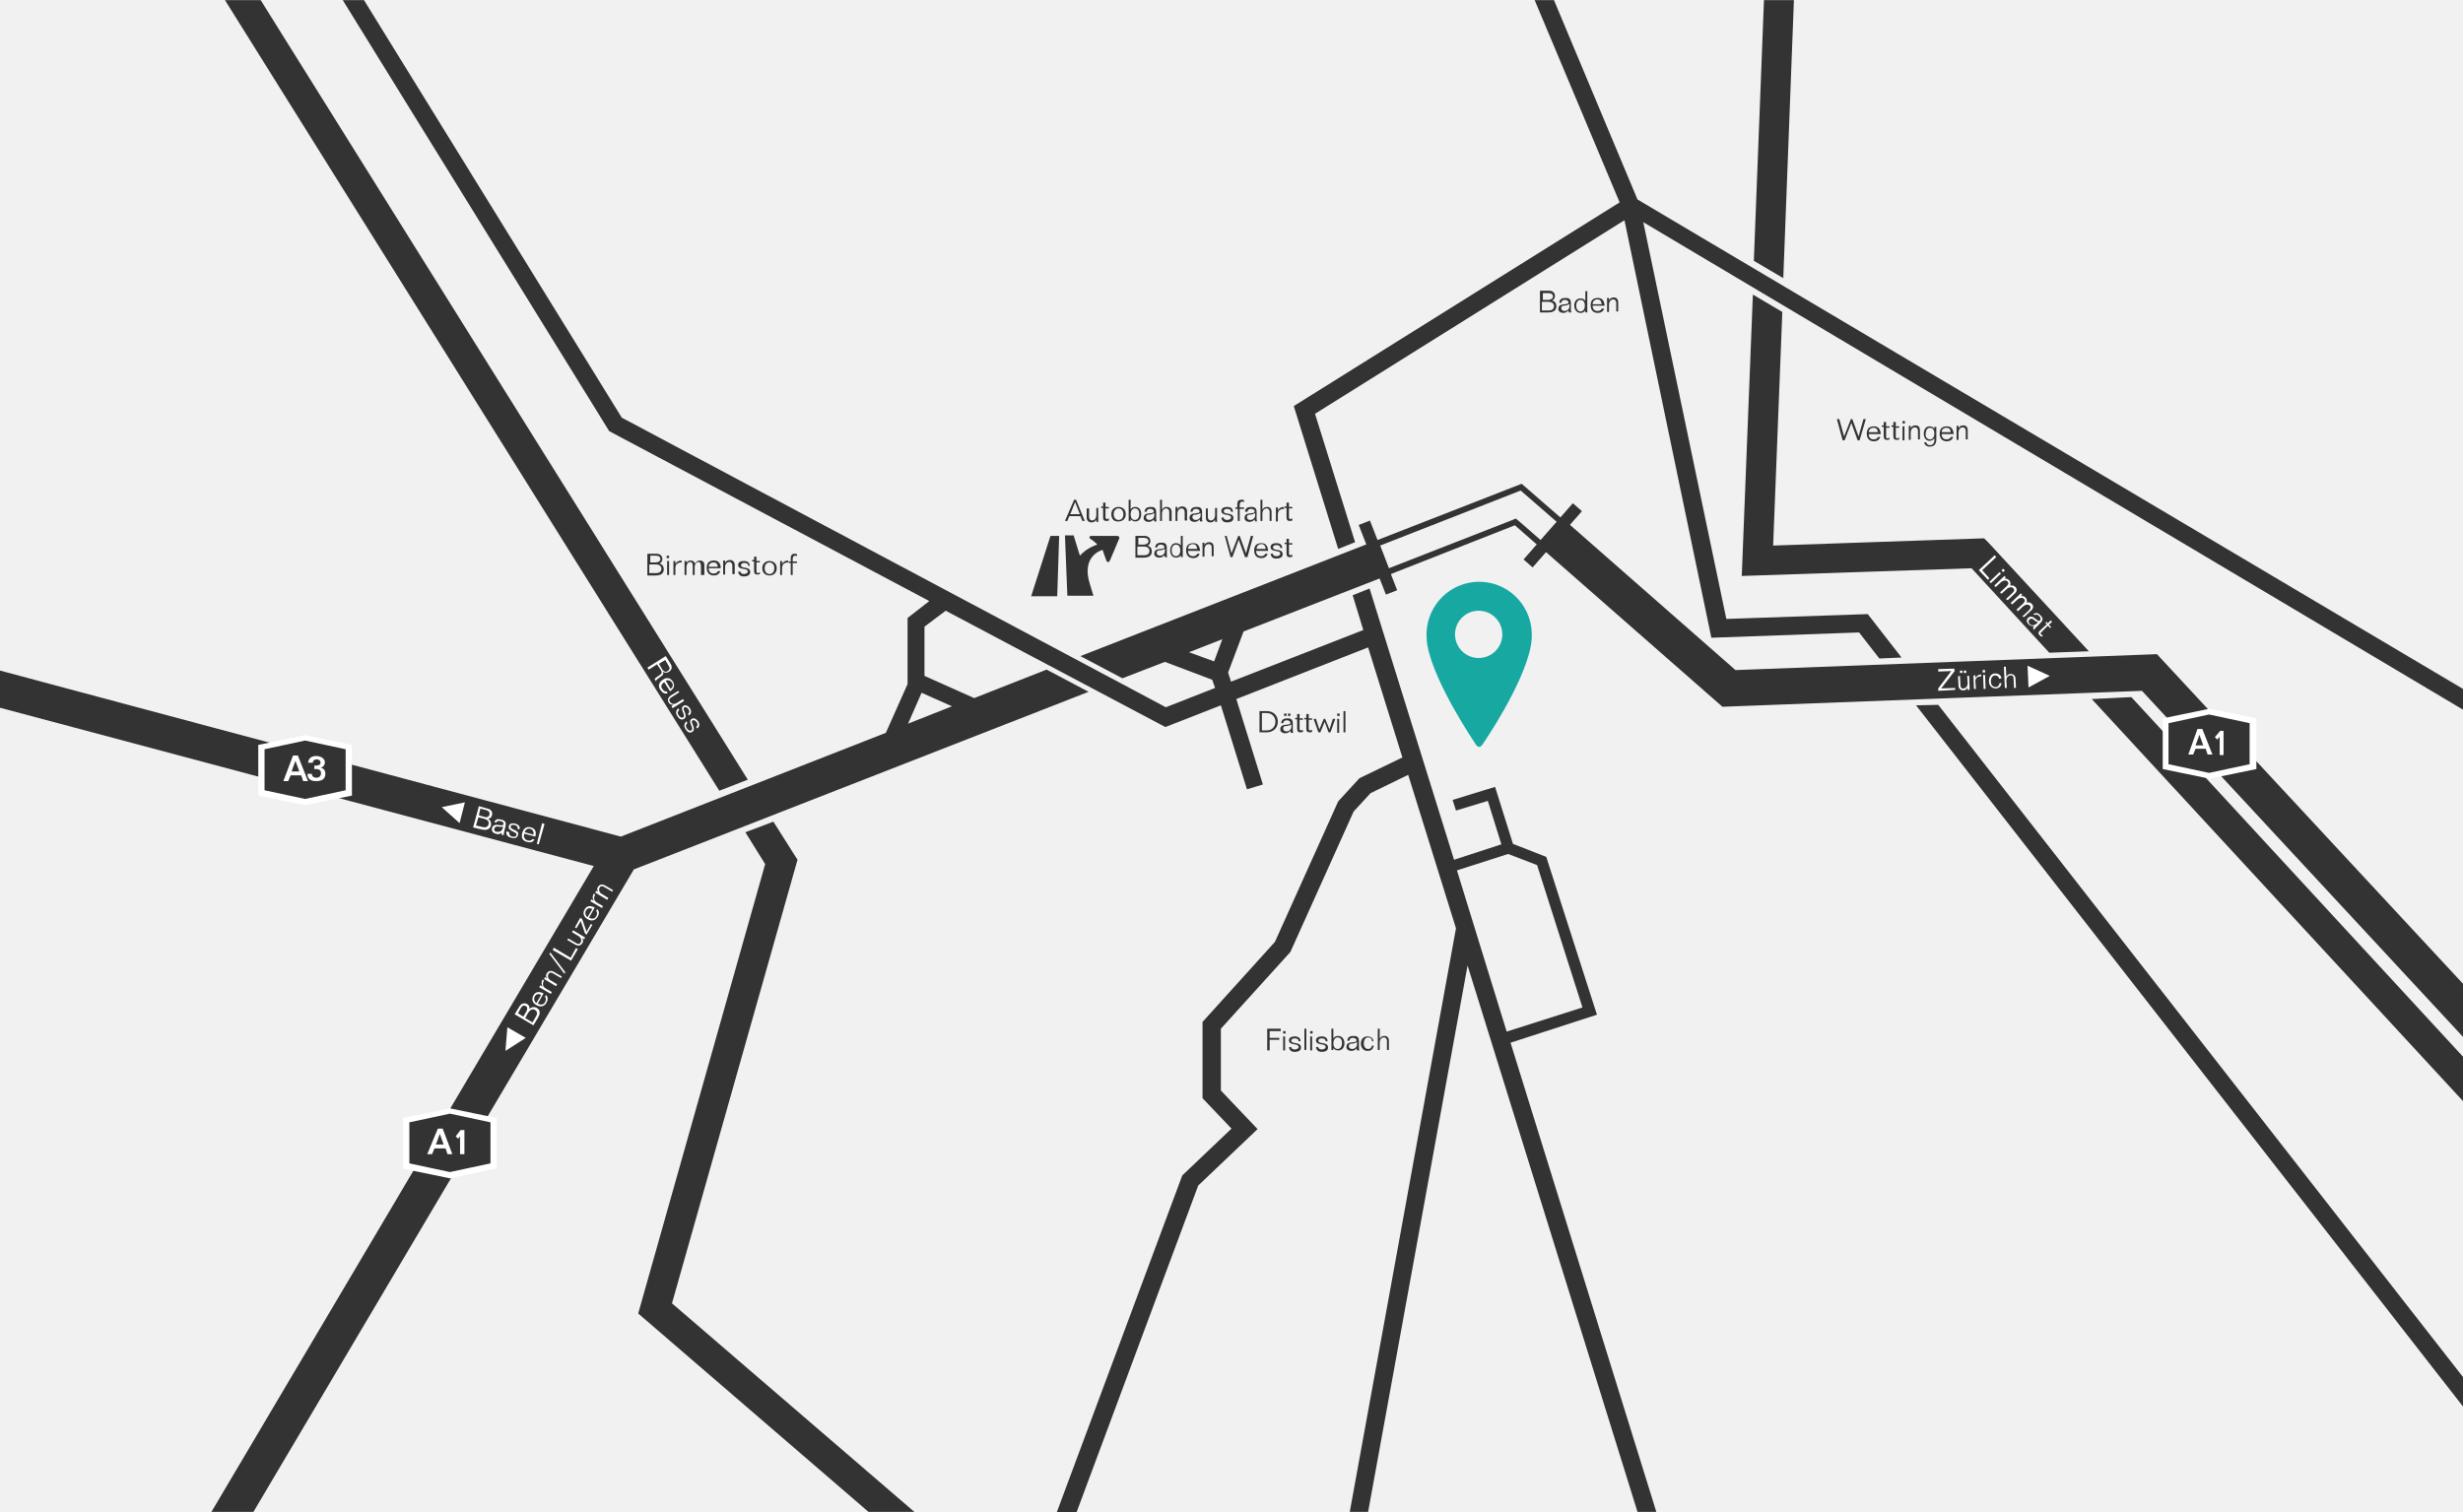 <?xml version="1.0" encoding="utf-8"?>
<svg xmlns="http://www.w3.org/2000/svg" xmlns:xlink="http://www.w3.org/1999/xlink" version="1.1" id="Ebene_1" x="0px" y="0px" viewBox="0 0 510.2 313.2" style="enable-background:new 0 0 510.2 313.2;" xml:space="preserve" width="500" height="307">
<style type="text/css">
	.st0{fill:#F1F1F1;}
	.st1{fill:#333333;}
	.st2{fill:#FFFFFF;}
	.st3{fill:#17A8A2;}
</style>
<rect y="0" class="st0" width="510.2" height="313.2"/>
<path class="st1" d="M154.4,172.4l4.1,6.6l-26.3,93.1l47.7,41.1h9.5L139.2,270l26-91.9l-5-7.9L154.4,172.4z M396.9,146.1  l113.4,145.4v-6.1L401.5,146L396.9,146.1z M433.3,144.8l76.9,83.3v-9.2l-68.7-74.5L433.3,144.8z M319.5,113.7l37.3,32.7l86.9-3.3  l66.6,71.8v-11l-63.5-68.4l-87.3,3.3l-35.1-30.8L319.5,113.7z M360.8,119.3l47.6-1.6l16.1,17.5l8.2-0.3l-20.7-22.4l-1-1l-43.7,1.5  l1.9-48.4l-6.1-3.6L360.8,119.3z M46.6,0L149,163.8l5.9-2.3L54,0H46.6z M301.8,180.3l10.6-3.4l6,2.3l9.4,29.5l-15.7,5L301.8,180.3z   M190.9,143.5l6.3,2.8l-9.1,3.6L190.9,143.5z M246.3,135.1l6.9-2.7l-1.7,4.6L246.3,135.1z M285.9,113l29.1-11.4l7.6,6.6l-3.3,3.8  l-4.7-4.1l-0.6-0.5l-0.7,0.3l-25.6,10L285.9,113z M71,0l55.2,89.3l66.3,35.2L188,128v13.7l-4.5,10.1l-54.9,21.5L0,138.9v7.7  l123,32.8L43.8,313.2h8.7l78.8-133.1l94.2-36.8l-8.7-4.6l-15,5.9l-10.3-4.6v-10.2l4.4-3.3l45.5,24.1l11.5-4.5l5.4,17.4l3.3-1  l-5.5-17.7l27.3-10.7l7.1,22.8l-8.9,4.3l-4.4,4.8l-13.1,29.1l-15,16.6v15.8l6,6.3l-10.2,9.7l-26,69.8h4.1l25.2-67.7l12.3-11.7  l-7.6-8v-12.8l14.4-15.9l13.1-29.1l3.5-3.8l7.8-3.8l9.9,31.8l-22,120.9h3.8L304,200l35.2,113.2h3.9L312.9,216l17.9-5.8l0,0  l-10.5-32.7l-6.9-2.7l-3.7-11.8l-8.8,2.7l0.7,2.2l6.6-2l2.8,9l-9.8,3.2l-17.5-56.2l-3.5,1.4l2.2,7.2L255,141.2l-0.6-1.9l3.2-8.5  l29.5-11.5l26.7-10.5l5.6,4.9l4.9-5.6l-9.1-7.9l-31,12.1l-60.4,23.6l8.7,4.6l8.8-3.4l9.8,3.7l0.6,1.7l-10.2,4L128.8,86.5L75.4,0H71z   M317.9,0l17.6,41.9L268,84.1l9.2,29.6l3.5-1.4l-8.3-26.6l64.1-40.1l18,86.5l30.6-1.1l4.2,5.4l4.6-0.2l-7-9l-29.3,1L340.4,46  l169.8,101v-4.3l-171-101.4L321.9,0H317.9z M365.4,0l-2.1,54l6.1,3.6L371.6,0H365.4z"/>
<polygon class="st1" points="72.3,164.2 63.2,166.1 54.2,164.2 54.2,154.7 63.2,152.8 72.3,154.7 "/>
<path class="st2" d="M63.2,166.8l-9.7-2v-10.5l9.7-2l9.7,2v10.5L63.2,166.8z M54.8,163.7l8.4,1.8l8.4-1.8v-8.5l-8.4-1.8l-8.4,1.8  V163.7z"/>
<path class="st2" d="M60.7,156.5h1l2.1,5.3h-1l-0.4-1.2h-2.2l-0.5,1.2h-1L60.7,156.5z M60.4,159.8h1.6l-0.8-2.2h0L60.4,159.8z"/>
<g>
	<path class="st2" d="M63.8,158.1c0.1-1.2,0.9-1.5,1.7-1.5c0.9,0,1.8,0.5,1.8,1.3c0,0.5-0.3,1-0.9,1.1v0c0.7,0.2,1,0.6,1,1.3   c0,1.1-0.8,1.5-1.9,1.5c-1.1,0-1.8-0.4-1.8-1.5h0.9c0,0.5,0.4,0.8,0.9,0.8c0.6,0,1-0.3,1-1c0-0.4-0.3-0.8-1-0.8c-0.1,0-0.3,0-0.4,0   v-0.7c0.5,0,1.3,0,1.3-0.6c0-0.5-0.4-0.7-0.8-0.7c-0.4,0-0.8,0.2-0.8,0.7H63.8z"/>
</g>
<polygon class="st1" points="102.2,241.5 93.2,243.4 84.1,241.5 84.1,232 93.2,230.1 102.2,232 "/>
<path class="st2" d="M93.2,244.1l-9.7-2v-10.5l9.7-2l9.7,2V242L93.2,244.1z M84.8,241l8.4,1.8l8.4-1.8v-8.5l-8.4-1.8l-8.4,1.8V241z"/>
<path class="st2" d="M90.7,233.8h1l2,5.3h-1l-0.4-1.2H90l-0.5,1.2h-1L90.7,233.8z M90.3,237.1h1.6l-0.8-2.2h0L90.3,237.1z"/>
<polygon class="st2" points="94.4,235.4 95.4,234.1 96.2,234.1 96.2,239.1 95.3,239.1 95.3,235.4 95.3,235.4 94.9,235.9 "/>
<polygon class="st1" points="466.7,158.8 457.7,160.7 448.6,158.8 448.6,149.3 457.7,147.4 466.7,149.3 "/>
<path class="st2" d="M457.7,161.3l-9.7-2v-10.5l9.7-2l9.7,2v10.5L457.7,161.3z M449.2,158.3l8.4,1.8l8.4-1.8v-8.5l-8.4-1.8l-8.4,1.8  V158.3z"/>
<path class="st2" d="M455.2,151h1l2.1,5.3h-1l-0.4-1.2h-2.1l-0.5,1.2h-1L455.2,151z M454.8,154.4h1.6l-0.8-2.2h0L454.8,154.4z"/>
<polygon class="st2" points="458.8,152.7 459.9,151.4 460.6,151.4 460.6,156.4 459.8,156.4 459.8,152.7 459.7,152.7 459.3,153.2 "/>
<polygon class="st1" points="213.6,123.5 219,123.5 219.4,111 217.6,111 "/>
<g>
	<path class="st1" d="M231.3,111h-5.2c-0.6,0-0.5,0.5-0.1,0.7c0.9,0.6,1.3,1.1,1.3,1.1c-1.6,0.5-2.9,1.5-3.6,2.3l-1.3-4.2h-1.8   l0.5,12.5h5.4l-0.7-2.3c-2-6.1,2.6-7.2,2.6-7.2c0.1,0.4,0.4,1.1,0.7,2c0.3,0.9,0.7,0.5,0.9,0c0.2-0.5,1.8-4.2,1.9-4.5   C231.8,111.1,231.7,111,231.3,111"/>
	<path class="st1" d="M260.9,147.3h1.5c1.4,0,2.3,0.9,2.3,2.2c0,1.3-1,2.2-2.3,2.2h-1.5V147.3z M261.4,151.3h1   c1.1,0,1.8-0.8,1.8-1.8c0-1-0.7-1.8-1.8-1.8h-1V151.3z"/>
	<path class="st1" d="M265.4,149.7c0.1-0.7,0.6-0.9,1.3-0.9c0.8,0,1.1,0.3,1.1,1.1v1.3c0,0.2,0,0.4,0.1,0.6h-0.5   c0-0.1-0.1-0.3-0.1-0.4c-0.3,0.3-0.6,0.5-1.1,0.5c-0.5,0-1-0.3-1-0.8c0-1.5,2.1-0.6,2.1-1.4c0-0.3-0.4-0.5-0.7-0.5   c-0.4,0-0.7,0.1-0.8,0.6H265.4z M267.4,150.1c-0.3,0.2-0.7,0.3-1.1,0.3c-0.3,0-0.5,0.2-0.5,0.5c0,0.4,0.3,0.6,0.7,0.6   c0.5,0,1-0.4,1-0.9V150.1z M266,147.8h0.5v0.5H266V147.8z M266.8,147.8h0.5v0.5h-0.5V147.8z"/>
	<path class="st1" d="M268.8,147.9h0.4v0.9h0.7v0.3h-0.7v1.8c0,0.3,0.1,0.4,0.3,0.4c0.1,0,0.3-0.1,0.4-0.1v0.4   c-0.2,0.1-0.3,0.1-0.5,0.1c-0.5,0-0.7-0.2-0.7-0.8v-1.9h-0.4v-0.3h0.4V147.9z"/>
	<path class="st1" d="M270.7,147.9h0.4v0.9h0.7v0.3h-0.7v1.8c0,0.3,0.1,0.4,0.3,0.4c0.1,0,0.3-0.1,0.4-0.1v0.4   c-0.2,0.1-0.3,0.1-0.5,0.1c-0.5,0-0.7-0.2-0.7-0.8v-1.9h-0.4v-0.3h0.4V147.9z"/>
</g>
<polygon class="st1" points="272.1,148.9 272.6,148.9 273.3,151.1 274.2,148.9 274.5,148.9 275.4,151.1 275.4,151.1 276.1,148.9   276.6,148.9 275.6,151.7 275.2,151.7 274.4,149.5 273.5,151.7 273.1,151.7 "/>
<path class="st1" d="M277,151.8h0.4v-2.9H277V151.8z M277,148.3h0.5v-0.5H277V148.3z"/>
<rect x="278.3" y="147.3" class="st1" width="0.4" height="4.4"/>
<path class="st1" d="M222.5,103.5h0.4l1.8,4.4h-0.5l-0.4-1h-2.3l-0.4,1h-0.5L222.5,103.5z M221.7,106.5h2l-1-2.5L221.7,106.5z"/>
<g>
	<path class="st1" d="M225.6,105.1v2c0,0.3,0.2,0.7,0.6,0.7c0.5,0,0.9-0.4,0.9-1.1v-1.5h0.4v2.9h-0.4v-0.5h0c-0.2,0.4-0.5,0.6-1,0.6   c-0.6,0-1-0.4-1-1v-1.9H225.6z"/>
	<path class="st1" d="M228.6,104.1h0.4v0.9h0.7v0.3H229v1.8c0,0.3,0.1,0.4,0.3,0.4c0.1,0,0.3-0.1,0.4-0.1v0.4   c-0.2,0.1-0.3,0.1-0.5,0.1c-0.5,0-0.7-0.2-0.7-0.8v-1.9h-0.4v-0.3h0.4V104.1z"/>
	<path class="st1" d="M230.2,106.5c0-1,0.7-1.5,1.5-1.5c0.8,0,1.5,0.5,1.5,1.5c0,1-0.7,1.5-1.5,1.5   C230.8,108.1,230.2,107.5,230.2,106.5 M232.7,106.5c0-0.7-0.4-1.2-1-1.2c-0.6,0-1,0.5-1,1.2c0,0.7,0.4,1.2,1,1.2   C232.3,107.7,232.7,107.3,232.7,106.5"/>
	<path class="st1" d="M233.8,103.5h0.4v2h0c0.2-0.3,0.5-0.5,1-0.5c0.8,0,1.2,0.7,1.2,1.5s-0.4,1.5-1.2,1.5c-0.4,0-0.8-0.2-1-0.5h0   v0.4h-0.4V103.5z M235.1,107.7c0.6,0,0.9-0.6,0.9-1.2c0-0.7-0.3-1.2-0.9-1.2c-0.6,0-0.9,0.6-0.9,1.2   C234.2,107.2,234.5,107.7,235.1,107.7"/>
	<path class="st1" d="M237.1,105.9c0.1-0.7,0.6-0.9,1.3-0.9c0.8,0,1.1,0.3,1.1,1.1v1.3c0,0.2,0,0.4,0.1,0.6h-0.5   c0-0.1-0.1-0.3-0.1-0.4c-0.3,0.3-0.6,0.5-1.1,0.5c-0.5,0-1-0.3-1-0.8c0-1.5,2.1-0.6,2.1-1.4c0-0.3-0.4-0.5-0.7-0.5   c-0.4,0-0.7,0.1-0.8,0.6H237.1z M239,106.3c-0.3,0.2-0.7,0.3-1.1,0.3c-0.3,0-0.5,0.2-0.5,0.5c0,0.4,0.3,0.6,0.7,0.6   c0.5,0,1-0.4,1-0.9V106.3z"/>
	<path class="st1" d="M242.2,108v-2c0-0.3-0.2-0.7-0.6-0.7c-0.5,0-0.9,0.4-0.9,1.1v1.5h-0.4v-4.4h0.4v2.1h0c0.2-0.4,0.5-0.6,1-0.6   c0.6,0,1,0.4,1,1v1.9H242.2z"/>
	<path class="st1" d="M245.4,108v-2c0-0.3-0.2-0.7-0.6-0.7c-0.5,0-0.9,0.4-0.9,1.1v1.5h-0.4v-2.9h0.4v0.5h0c0.2-0.4,0.5-0.6,1-0.6   c0.6,0,1,0.4,1,1v1.9H245.4z"/>
	<path class="st1" d="M246.6,105.9c0.1-0.7,0.6-0.9,1.3-0.9c0.8,0,1.1,0.3,1.1,1.1v1.3c0,0.2,0,0.4,0.1,0.6h-0.5   c0-0.1-0.1-0.3-0.1-0.4c-0.3,0.3-0.6,0.5-1.1,0.5c-0.5,0-1-0.3-1-0.8c0-1.5,2.1-0.6,2.1-1.4c0-0.3-0.4-0.5-0.7-0.5   c-0.4,0-0.7,0.1-0.8,0.6H246.6z M248.6,106.3c-0.3,0.2-0.7,0.3-1.1,0.3c-0.3,0-0.5,0.2-0.5,0.5c0,0.4,0.3,0.6,0.7,0.6   c0.5,0,1-0.4,1-0.9V106.3z"/>
	<path class="st1" d="M250.2,105.1v2c0,0.3,0.2,0.7,0.6,0.7c0.5,0,0.9-0.4,0.9-1.1v-1.5h0.4v2.9h-0.4v-0.5h0c-0.2,0.4-0.5,0.6-1,0.6   c-0.6,0-0.9-0.4-0.9-1v-1.9H250.2z"/>
	<path class="st1" d="M253.4,107c0.1,0.5,0.3,0.7,0.8,0.7c0.4,0,0.8-0.2,0.8-0.5c0-0.9-2-0.2-2-1.4c0-0.6,0.6-0.8,1.2-0.8   c0.7,0,1.2,0.3,1.2,1H255c0-0.4-0.3-0.6-0.8-0.6c-0.5,0-0.7,0.2-0.7,0.5c0,0.8,2,0.1,2,1.4c0,0.7-0.7,0.9-1.3,0.9   c-0.7,0-1.1-0.3-1.2-1H253.4z"/>
	<path class="st1" d="M256.3,105.4h-0.4v-0.3h0.4v-0.6c0-0.8,0.3-1,0.9-1c0.1,0,0.3,0,0.5,0.1v0.4c-0.1-0.1-0.3-0.1-0.4-0.1   c-0.3,0-0.5,0.2-0.5,0.7v0.5h0.9v0.3h-0.9v2.5h-0.4V105.4z"/>
	<path class="st1" d="M257.9,105.9c0.1-0.7,0.6-0.9,1.3-0.9c0.8,0,1.1,0.3,1.1,1.1v1.3c0,0.2,0,0.4,0.1,0.6H260   c0-0.1-0.1-0.3-0.1-0.4c-0.3,0.3-0.6,0.5-1.1,0.5c-0.5,0-1-0.3-1-0.8c0-1.5,2.1-0.6,2.1-1.4c0-0.3-0.4-0.5-0.7-0.5   c-0.4,0-0.7,0.1-0.8,0.6H257.9z M259.9,106.3c-0.3,0.2-0.7,0.3-1.1,0.3c-0.3,0-0.5,0.2-0.5,0.5c0,0.4,0.3,0.6,0.7,0.6   c0.5,0,1-0.4,1-0.9V106.3z"/>
	<path class="st1" d="M263,108v-2c0-0.3-0.2-0.7-0.6-0.7c-0.5,0-0.9,0.4-0.9,1.1v1.5h-0.4v-4.4h0.4v2.1h0c0.2-0.4,0.5-0.6,1-0.6   c0.6,0,0.9,0.4,0.9,1v1.9H263z"/>
	<path class="st1" d="M264.3,105.1h0.4v0.6h0c0.3-0.5,0.7-0.7,1.3-0.7v0.4c-0.9,0-1.3,0.4-1.3,1.2v1.4h-0.4V105.1z"/>
	<path class="st1" d="M266.6,104.1h0.4v0.9h0.7v0.3H267v1.8c0,0.3,0.1,0.4,0.3,0.4c0.1,0,0.3-0.1,0.4-0.1v0.4   c-0.2,0.1-0.3,0.1-0.5,0.1c-0.5,0-0.7-0.2-0.7-0.8v-1.9h-0.4v-0.3h0.4V104.1z"/>
	<path class="st1" d="M235.2,111h1.9c0.8,0,1.2,0.5,1.2,1.1c0,0.4-0.2,0.8-0.6,0.9v0c0.6,0.2,0.9,0.6,0.9,1.2c0,0.8-0.5,1.3-1.7,1.3   h-1.7V111z M235.7,112.8h1.2c0.6,0,1-0.3,1-0.7c0-0.4-0.3-0.7-0.9-0.7h-1.2V112.8z M235.7,115h1.3c0.7,0,1.1-0.3,1.1-0.9   c0-0.6-0.5-0.9-1.2-0.9h-1.3V115z"/>
	<path class="st1" d="M239.3,113.3c0.1-0.7,0.6-0.9,1.3-0.9c0.8,0,1.1,0.3,1.1,1.1v1.3c0,0.2,0,0.4,0.1,0.6h-0.5   c0-0.1-0.1-0.3-0.1-0.4c-0.3,0.3-0.6,0.5-1.1,0.5c-0.5,0-1-0.3-1-0.8c0-1.5,2.1-0.6,2.1-1.4c0-0.3-0.4-0.5-0.7-0.5   c-0.4,0-0.7,0.1-0.8,0.6H239.3z M241.2,113.7c-0.3,0.2-0.7,0.3-1.1,0.3c-0.3,0-0.5,0.2-0.5,0.5c0,0.4,0.3,0.6,0.7,0.6   c0.5,0,1-0.4,1-0.9V113.7z"/>
	<path class="st1" d="M245,115.4h-0.4V115h0c-0.3,0.4-0.6,0.5-1,0.5c-0.8,0-1.2-0.7-1.2-1.5c0-0.8,0.4-1.5,1.2-1.5   c0.5,0,0.8,0.2,1,0.5h0v-2h0.4V115.4z M243.6,115.2c0.6,0,0.9-0.6,0.9-1.2c0-0.7-0.3-1.2-0.9-1.2c-0.6,0-0.9,0.6-0.9,1.2   C242.7,114.6,243,115.2,243.6,115.2"/>
	<path class="st1" d="M246.1,114.1c0,0.7,0.4,1.1,1,1.1c0.5,0,0.8-0.2,0.9-0.5h0.5c-0.2,0.6-0.7,0.9-1.3,0.9c-0.9,0-1.5-0.5-1.5-1.6   c0-0.9,0.4-1.5,1.5-1.5c1,0,1.3,0.7,1.4,1.6H246.1z M248,113.7c-0.1-0.6-0.3-1-0.9-1c-0.6,0-1,0.4-1,1H248z"/>
	<path class="st1" d="M251,115.4v-2c0-0.4-0.2-0.7-0.6-0.7c-0.5,0-0.9,0.4-0.9,1.1v1.5h-0.4v-2.9h0.4v0.5h0c0.2-0.4,0.5-0.6,1-0.6   c0.6,0,0.9,0.4,0.9,1v1.9H251z"/>
</g>
<polygon class="st1" points="256.5,111 256.8,111 258.1,114.6 258.1,114.6 259.1,111 259.6,111 258.4,115.4 257.9,115.4   256.6,111.8 255.3,115.4 254.9,115.4 253.7,111 254.1,111 255.1,114.6 255.1,114.6 "/>
<g>
	<path class="st1" d="M260.2,114.1c0,0.7,0.4,1.1,1,1.1c0.5,0,0.8-0.2,0.9-0.5h0.5c-0.2,0.6-0.7,0.9-1.3,0.9c-0.9,0-1.5-0.5-1.5-1.6   c0-0.9,0.4-1.5,1.5-1.5c1,0,1.3,0.7,1.4,1.6H260.2z M262.2,113.7c-0.1-0.6-0.3-1-0.9-1c-0.6,0-1,0.4-1,1H262.2z"/>
	<path class="st1" d="M263.6,114.5c0.1,0.5,0.3,0.7,0.8,0.7c0.4,0,0.8-0.2,0.8-0.5c0-0.9-2-0.2-2-1.4c0-0.6,0.6-0.8,1.2-0.8   c0.7,0,1.2,0.3,1.2,1h-0.4c0-0.4-0.3-0.6-0.8-0.6s-0.7,0.2-0.7,0.5c0,0.8,2,0.1,2,1.4c0,0.7-0.7,0.9-1.3,0.9c-0.7,0-1.1-0.3-1.2-1   H263.6z"/>
	<path class="st1" d="M266.6,111.6h0.4v0.9h0.7v0.3H267v1.8c0,0.3,0.1,0.4,0.3,0.4c0.1,0,0.3-0.1,0.4-0.1v0.4   c-0.2,0.1-0.3,0.1-0.5,0.1c-0.5,0-0.7-0.2-0.7-0.8v-1.9h-0.4v-0.3h0.4V111.6z"/>
</g>
<polygon class="st1" points="262.5,213.1 265.3,213.1 265.3,213.6 263,213.6 263,215 265,215 265,215.4 263,215.4 263,217.6   262.5,217.6 "/>
<path class="st1" d="M265.8,217.6h0.4v-2.9h-0.4V217.6z M265.8,214.1h0.5v-0.5h-0.5V214.1z"/>
<g>
	<path class="st1" d="M267.4,216.7c0.1,0.5,0.3,0.7,0.8,0.7c0.4,0,0.8-0.2,0.8-0.5c0-0.9-2-0.2-2-1.4c0-0.6,0.6-0.8,1.2-0.8   c0.7,0,1.2,0.3,1.2,1H269c0-0.4-0.3-0.6-0.8-0.6c-0.5,0-0.7,0.2-0.7,0.5c0,0.8,2,0.1,2,1.4c0,0.7-0.7,0.9-1.3,0.9   c-0.7,0-1.1-0.3-1.2-1H267.4z"/>
</g>
<rect x="270.2" y="213.1" class="st1" width="0.4" height="4.4"/>
<path class="st1" d="M271.4,217.6h0.4v-2.9h-0.4V217.6z M271.4,214.1h0.5v-0.5h-0.5V214.1z"/>
<g>
	<path class="st1" d="M273,216.7c0.1,0.5,0.3,0.7,0.8,0.7c0.4,0,0.8-0.2,0.8-0.5c0-0.9-2-0.2-2-1.4c0-0.6,0.6-0.8,1.2-0.8   c0.7,0,1.2,0.3,1.2,1h-0.4c0-0.4-0.3-0.6-0.8-0.6c-0.5,0-0.7,0.2-0.7,0.5c0,0.8,2,0.1,2,1.4c0,0.7-0.7,0.9-1.3,0.9   c-0.7,0-1.1-0.3-1.2-1H273z"/>
	<path class="st1" d="M275.8,213.1h0.4v2h0c0.2-0.3,0.5-0.5,1-0.5c0.8,0,1.3,0.7,1.3,1.5c0,0.8-0.4,1.5-1.3,1.5   c-0.4,0-0.8-0.2-1-0.5h0v0.4h-0.4V213.1z M277.1,217.3c0.6,0,0.9-0.6,0.9-1.2c0-0.7-0.3-1.2-0.9-1.2c-0.6,0-0.9,0.6-0.9,1.2   C276.2,216.8,276.5,217.3,277.1,217.3"/>
	<path class="st1" d="M279.1,215.5c0.1-0.7,0.6-0.9,1.3-0.9c0.8,0,1.1,0.3,1.1,1.1v1.3c0,0.2,0,0.4,0.1,0.6h-0.5   c0-0.1-0.1-0.3-0.1-0.4c-0.3,0.3-0.6,0.5-1.1,0.5c-0.5,0-1-0.3-1-0.8c0-1.5,2.1-0.6,2.1-1.4c0-0.3-0.4-0.5-0.7-0.5   c-0.4,0-0.7,0.1-0.8,0.6H279.1z M281,215.9c-0.3,0.2-0.7,0.3-1.1,0.3c-0.3,0-0.5,0.2-0.5,0.5c0,0.4,0.3,0.6,0.7,0.6   c0.5,0,1-0.4,1-0.9V215.9z"/>
	<path class="st1" d="M284.2,215.6c0-0.4-0.3-0.7-0.8-0.7c-0.6,0-0.9,0.6-0.9,1.2c0,0.7,0.3,1.2,0.9,1.2c0.5,0,0.7-0.3,0.8-0.7h0.4   c-0.2,0.7-0.5,1.1-1.3,1.1c-0.9,0-1.4-0.7-1.4-1.5c0-0.8,0.4-1.5,1.4-1.5c0.6,0,1.2,0.4,1.2,1H284.2z"/>
	<path class="st1" d="M287.3,217.6v-2c0-0.3-0.2-0.7-0.6-0.7c-0.5,0-0.9,0.4-0.9,1.1v1.5h-0.4v-4.4h0.4v2.1h0c0.2-0.4,0.5-0.6,1-0.6   c0.6,0,0.9,0.4,0.9,1v1.9H287.3z"/>
</g>
<polygon class="st1" points="383.4,86.8 383.7,86.8 385,90.4 385,90.4 386,86.8 386.5,86.8 385.2,91.2 384.8,91.2 383.5,87.6   382.1,91.2 381.7,91.2 380.5,86.8 381,86.8 382,90.4 382,90.4 "/>
<g>
	<path class="st1" d="M387.1,89.9c0,0.7,0.4,1.1,1,1.1c0.5,0,0.8-0.2,0.9-0.5h0.5c-0.2,0.6-0.7,0.9-1.3,0.9c-0.9,0-1.5-0.5-1.5-1.6   c0-0.9,0.4-1.5,1.5-1.5c1,0,1.3,0.7,1.4,1.6H387.1z M389,89.5c-0.1-0.6-0.3-0.9-0.9-0.9c-0.6,0-1,0.4-1,0.9H389z"/>
	<path class="st1" d="M390.3,87.4h0.4v0.9h0.7v0.3h-0.7v1.8c0,0.3,0.1,0.4,0.3,0.4c0.1,0,0.3-0.1,0.4-0.2v0.4   c-0.2,0.1-0.3,0.1-0.5,0.1c-0.5,0-0.7-0.2-0.7-0.8v-1.9h-0.4v-0.3h0.4V87.4z"/>
	<path class="st1" d="M392.3,87.4h0.4v0.9h0.7v0.3h-0.7v1.8c0,0.3,0.1,0.4,0.3,0.4c0.1,0,0.3-0.1,0.4-0.2v0.4   c-0.2,0.1-0.3,0.1-0.5,0.1c-0.5,0-0.7-0.2-0.7-0.8v-1.9h-0.4v-0.3h0.4V87.4z"/>
</g>
<path class="st1" d="M394.1,91.2h0.4v-2.9h-0.4V91.2z M394.1,87.7h0.5v-0.5h-0.5V87.7z"/>
<g>
	<path class="st1" d="M397.3,91.2v-2c0-0.3-0.2-0.7-0.6-0.7c-0.5,0-0.9,0.4-0.9,1.1v1.5h-0.4v-2.9h0.4v0.5h0c0.2-0.4,0.5-0.6,1-0.6   c0.6,0,0.9,0.4,0.9,1v1.9H397.3z"/>
	<path class="st1" d="M401.1,88.3v2.7c0,0.8-0.3,1.5-1.4,1.5c-0.7,0-1.1-0.5-1.1-0.9v0h0.4c0.1,0.4,0.4,0.6,0.8,0.6   c0.5,0,0.9-0.4,0.9-1v-0.4h0c-0.3,0.3-0.6,0.5-1,0.5c-0.8,0-1.2-0.7-1.2-1.5c0-0.8,0.4-1.5,1.2-1.5c0.5,0,0.8,0.2,1,0.5h0v-0.4   H401.1z M399.8,91c0.6,0,0.9-0.6,0.9-1.2c0-0.7-0.3-1.2-0.9-1.2c-0.6,0-0.9,0.6-0.9,1.2C398.8,90.4,399.1,91,399.8,91"/>
	<path class="st1" d="M402.2,89.9c0,0.7,0.4,1.1,1,1.1c0.5,0,0.8-0.2,0.9-0.5h0.5c-0.2,0.6-0.7,0.9-1.3,0.9c-0.9,0-1.5-0.5-1.5-1.6   c0-0.9,0.4-1.5,1.5-1.5c1,0,1.3,0.7,1.4,1.6H402.2z M404.1,89.5c-0.1-0.6-0.3-0.9-0.9-0.9c-0.6,0-1,0.4-1,0.9H404.1z"/>
	<path class="st1" d="M407.2,91.2v-2c0-0.3-0.2-0.7-0.6-0.7c-0.5,0-0.9,0.4-0.9,1.1v1.5h-0.4v-2.9h0.4v0.5h0c0.2-0.4,0.5-0.6,1-0.6   c0.6,0,0.9,0.4,0.9,1v1.9H407.2z"/>
	<path class="st1" d="M319,60.2h1.9c0.8,0,1.2,0.5,1.2,1.1c0,0.4-0.2,0.8-0.6,0.9v0c0.6,0.2,0.9,0.6,0.9,1.2c0,0.8-0.5,1.3-1.7,1.3   H319V60.2z M319.5,62.1h1.2c0.6,0,1-0.3,1-0.7c0-0.4-0.3-0.7-0.9-0.7h-1.2V62.1z M319.5,64.3h1.3c0.7,0,1.1-0.3,1.1-0.9   c0-0.6-0.5-0.9-1.2-0.9h-1.3V64.3z"/>
	<path class="st1" d="M323,62.6c0.1-0.7,0.6-0.9,1.3-0.9c0.8,0,1.1,0.3,1.1,1.1v1.3c0,0.2,0,0.4,0.1,0.6h-0.5c0-0.1-0.1-0.3-0.1-0.4   c-0.3,0.3-0.6,0.5-1.1,0.5c-0.5,0-1-0.3-1-0.8c0-1.5,2.1-0.6,2.1-1.4c0-0.3-0.4-0.5-0.7-0.5c-0.4,0-0.7,0.1-0.8,0.6H323z M325,63   c-0.3,0.2-0.7,0.3-1.1,0.3c-0.3,0-0.5,0.2-0.5,0.5c0,0.4,0.3,0.6,0.7,0.6c0.5,0,1-0.4,1-0.9V63z"/>
	<path class="st1" d="M328.8,64.7h-0.4v-0.4h0c-0.3,0.4-0.6,0.5-1,0.5c-0.8,0-1.3-0.7-1.3-1.5c0-0.8,0.4-1.5,1.3-1.5   c0.5,0,0.8,0.2,1,0.5h0v-2h0.4V64.7z M327.4,64.5c0.6,0,0.9-0.6,0.9-1.2c0-0.7-0.3-1.2-0.9-1.2c-0.6,0-0.9,0.6-0.9,1.2   C326.5,63.9,326.8,64.5,327.4,64.5"/>
	<path class="st1" d="M329.9,63.3c0,0.7,0.4,1.1,1,1.1c0.5,0,0.8-0.2,0.9-0.5h0.5c-0.2,0.6-0.7,0.9-1.3,0.9c-0.9,0-1.5-0.5-1.5-1.6   c0-0.9,0.4-1.5,1.5-1.5c1,0,1.3,0.7,1.4,1.6H329.9z M331.8,63c-0.1-0.6-0.3-1-0.9-1c-0.6,0-1,0.4-1,1H331.8z"/>
	<path class="st1" d="M334.8,64.7v-2c0-0.3-0.2-0.7-0.6-0.7c-0.5,0-0.9,0.4-0.9,1.1v1.5h-0.4v-2.9h0.4v0.5h0c0.2-0.4,0.5-0.6,1-0.6   c0.6,0,0.9,0.4,0.9,1v1.9H334.8z"/>
	<path class="st1" d="M134.1,114.7h1.9c0.8,0,1.2,0.5,1.2,1.1c0,0.4-0.2,0.8-0.6,0.9v0c0.6,0.2,0.9,0.6,0.9,1.2   c0,0.8-0.5,1.3-1.7,1.3h-1.7V114.7z M134.6,116.5h1.2c0.6,0,1-0.3,1-0.7c0-0.4-0.3-0.7-0.9-0.7h-1.2V116.5z M134.6,118.7h1.3   c0.7,0,1.1-0.3,1.1-0.9c0-0.6-0.5-0.9-1.2-0.9h-1.3V118.7z"/>
</g>
<path class="st1" d="M138.2,119.1h0.4v-2.9h-0.4V119.1z M138.1,115.6h0.5v-0.5h-0.5V115.6z"/>
<g>
	<path class="st1" d="M139.5,116.2h0.4v0.6h0c0.3-0.5,0.7-0.7,1.3-0.7v0.4c-0.9,0-1.3,0.4-1.3,1.2v1.4h-0.4V116.2z"/>
	<path class="st1" d="M145.2,119.1v-1.9c0-0.5-0.2-0.8-0.5-0.8c-0.5,0-0.8,0.5-0.8,1v1.7h-0.4v-1.9c0-0.5-0.2-0.8-0.5-0.8   c-0.5,0-0.8,0.5-0.8,1v1.7h-0.4v-2.9h0.4v0.4h0c0.2-0.4,0.5-0.5,0.9-0.5c0.5,0,0.7,0.3,0.9,0.6c0.3-0.4,0.5-0.6,1-0.6   c0.5,0,0.9,0.3,0.9,0.9v2.1H145.2z"/>
	<path class="st1" d="M146.8,117.7c0,0.7,0.4,1.1,1,1.1c0.5,0,0.8-0.2,0.9-0.5h0.5c-0.2,0.6-0.7,0.9-1.3,0.9c-0.9,0-1.5-0.5-1.5-1.6   c0-0.9,0.4-1.5,1.5-1.5c1,0,1.4,0.7,1.4,1.6H146.8z M148.7,117.4c-0.1-0.6-0.3-0.9-0.9-0.9c-0.6,0-1,0.4-1,0.9H148.7z"/>
	<path class="st1" d="M151.7,119.1v-2c0-0.3-0.2-0.7-0.6-0.7c-0.5,0-0.9,0.4-0.9,1.1v1.5h-0.4v-2.9h0.4v0.5h0c0.2-0.4,0.5-0.6,1-0.6   c0.6,0,1,0.4,1,1v1.9H151.7z"/>
	<path class="st1" d="M153.3,118.2c0.1,0.5,0.3,0.7,0.8,0.7c0.4,0,0.8-0.2,0.8-0.5c0-0.9-2-0.2-2-1.4c0-0.6,0.6-0.8,1.2-0.8   c0.7,0,1.2,0.3,1.2,1H155c0-0.4-0.3-0.6-0.8-0.6c-0.5,0-0.7,0.2-0.7,0.5c0,0.8,1.9,0.1,1.9,1.4c0,0.7-0.7,0.9-1.3,0.9   c-0.7,0-1.1-0.3-1.2-1H153.3z"/>
	<path class="st1" d="M156.3,115.3h0.4v0.9h0.7v0.3h-0.7v1.8c0,0.3,0.1,0.4,0.3,0.4c0.1,0,0.3-0.1,0.4-0.2v0.4   c-0.2,0.1-0.3,0.1-0.5,0.1c-0.5,0-0.7-0.2-0.7-0.8v-1.9h-0.4v-0.3h0.4V115.3z"/>
	<path class="st1" d="M157.9,117.7c0-1,0.7-1.5,1.5-1.5s1.5,0.5,1.5,1.5c0,1-0.7,1.5-1.5,1.5S157.9,118.7,157.9,117.7 M160.4,117.7   c0-0.7-0.4-1.2-1-1.2s-1,0.5-1,1.2c0,0.7,0.4,1.2,1,1.2S160.4,118.4,160.4,117.7"/>
	<path class="st1" d="M161.6,116.2h0.4v0.6h0c0.3-0.5,0.7-0.7,1.3-0.7v0.4c-0.9,0-1.3,0.4-1.3,1.2v1.4h-0.4V116.2z"/>
	<path class="st1" d="M163.8,116.6h-0.4v-0.3h0.4v-0.6c0-0.8,0.3-1,0.8-1c0.1,0,0.3,0,0.5,0.1v0.4c-0.1-0.1-0.3-0.1-0.4-0.1   c-0.3,0-0.5,0.2-0.5,0.7v0.5h0.9v0.3h-0.9v2.5h-0.4V116.6z"/>
</g>
<polygon class="st2" points="401.5,138.6 404.8,138.5 404.9,139 402.1,142.6 405,142.5 405,142.9 401.5,143.1 401.5,142.6   404.2,139 401.5,139.1 "/>
<g>
	<path class="st2" d="M406,140l0.1,2c0,0.3,0.2,0.7,0.6,0.6c0.5,0,0.9-0.4,0.9-1.1l-0.1-1.5l0.4,0l0.1,2.9l-0.4,0l0-0.5h0   c-0.2,0.4-0.5,0.6-0.9,0.6c-0.6,0-1-0.4-1-1l-0.1-1.9L406,140z M406,138.9l0.5,0l0,0.5l-0.5,0L406,138.9z M406.8,138.9l0.5,0l0,0.5   l-0.5,0L406.8,138.9z"/>
	<path class="st2" d="M408.8,139.9l0.4,0l0,0.6h0c0.2-0.5,0.7-0.8,1.2-0.8l0,0.4c-0.9,0-1.3,0.5-1.2,1.2l0.1,1.4l-0.4,0L408.8,139.9   z"/>
</g>
<path class="st2" d="M410.8,139.8l0.1,2.9l0.4,0l-0.1-2.9L410.8,139.8z M410.7,138.8l0,0.5l0.5,0l0-0.5L410.7,138.8z"/>
<g>
	<path class="st2" d="M414.1,140.6c0-0.4-0.4-0.7-0.8-0.7c-0.6,0-0.9,0.6-0.9,1.2c0,0.7,0.3,1.2,1,1.2c0.5,0,0.7-0.3,0.8-0.8l0.4,0   c-0.1,0.7-0.5,1.1-1.2,1.1c-0.9,0-1.4-0.7-1.4-1.5c0-0.8,0.4-1.6,1.3-1.6c0.6,0,1.2,0.3,1.3,1L414.1,140.6z"/>
	<path class="st2" d="M417.2,142.5l-0.1-2c0-0.3-0.2-0.7-0.6-0.6c-0.5,0-0.9,0.4-0.9,1.1l0.1,1.5l-0.4,0l-0.2-4.4l0.4,0l0.1,2.1l0,0   c0.2-0.4,0.5-0.6,0.9-0.6c0.6,0,1,0.4,1,1l0.1,1.9L417.2,142.5z"/>
	<path class="st2" d="M106.6,210.1l1-1.6c0.4-0.7,1.1-0.8,1.6-0.5c0.4,0.2,0.5,0.6,0.5,1l0,0c0.4-0.4,1-0.5,1.5-0.2   c0.7,0.4,0.8,1.1,0.2,2.1l-0.9,1.5L106.6,210.1z M108.4,210.6l0.6-1c0.3-0.5,0.3-1-0.1-1.2c-0.4-0.2-0.7-0.1-1,0.4l-0.6,1.1   L108.4,210.6z M110.3,211.8l0.7-1.2c0.4-0.6,0.3-1.1-0.2-1.4c-0.5-0.3-1,0-1.4,0.6l-0.6,1.1L110.3,211.8z"/>
	<path class="st2" d="M111.4,207.9c0.6,0.3,1.2,0.3,1.5-0.3c0.2-0.4,0.3-0.7,0-1.1l0.2-0.4c0.5,0.5,0.4,1.1,0.1,1.6   c-0.4,0.8-1.2,1-2.1,0.5c-0.7-0.4-1.1-1.1-0.6-2c0.5-0.9,1.3-0.8,2.1-0.4L111.4,207.9z M112.1,206.1c-0.6-0.3-1-0.2-1.3,0.3   c-0.3,0.5-0.1,1.1,0.3,1.4L112.1,206.1z"/>
	<path class="st2" d="M111.7,204.5l0.2-0.4l0.5,0.3l0,0c-0.3-0.5-0.3-1,0-1.5l0.3,0.2c-0.4,0.7-0.3,1.3,0.4,1.7l1.2,0.7l-0.2,0.4   L111.7,204.5z"/>
	<path class="st2" d="M116.2,202.6l-1.7-1c-0.3-0.2-0.7-0.2-0.9,0.2c-0.2,0.4-0.1,1,0.5,1.3l1.3,0.8l-0.2,0.4l-2.5-1.5l0.2-0.4   l0.4,0.3l0,0c-0.2-0.4-0.3-0.8,0-1.1c0.3-0.5,0.8-0.6,1.4-0.3l1.7,1L116.2,202.6z"/>
</g>
<polygon class="st2" points="116.9,201.7 113.8,197.6 114,197.3 117.1,201.4 "/>
<polygon class="st2" points="114.5,196.8 114.7,196.3 118.2,198.4 119.3,196.4 119.7,196.6 118.3,199 "/>
<g>
	<path class="st2" d="M117.7,194.4l1.7,1c0.3,0.2,0.7,0.2,0.9-0.2c0.2-0.4,0.1-1-0.5-1.3l-1.3-0.8l0.2-0.4l2.5,1.5l-0.2,0.4   l-0.4-0.3l0,0c0.2,0.4,0.3,0.8,0,1.1c-0.3,0.5-0.8,0.6-1.4,0.3l-1.7-1L117.7,194.4z"/>
</g>
<polygon class="st2" points="119.1,192.1 120.2,190.1 120.6,190.4 121.5,193 122.4,191.4 122.7,191.6 121.5,193.6 121.2,193.4   120.3,190.8 119.4,192.3 "/>
<g>
	<path class="st2" d="M122,190.1c0.6,0.3,1.2,0.3,1.5-0.3c0.2-0.4,0.3-0.7,0-1.1l0.2-0.4c0.5,0.5,0.4,1.1,0.1,1.6   c-0.5,0.8-1.2,1-2.1,0.5c-0.7-0.4-1.1-1.2-0.6-2c0.5-0.9,1.3-0.8,2.1-0.4L122,190.1z M122.7,188.3c-0.6-0.3-1-0.2-1.3,0.3   c-0.3,0.5-0.1,1.1,0.3,1.4L122.7,188.3z"/>
	<path class="st2" d="M122.3,186.7l0.2-0.4l0.5,0.3l0,0c-0.3-0.5-0.3-1,0-1.5l0.3,0.2c-0.4,0.7-0.3,1.3,0.4,1.7l1.2,0.7l-0.2,0.4   L122.3,186.7z"/>
	<path class="st2" d="M126.8,184.7l-1.7-1c-0.3-0.2-0.7-0.2-0.9,0.2c-0.2,0.4-0.1,1,0.5,1.3l1.3,0.8l-0.2,0.4l-2.5-1.5l0.2-0.4   l0.4,0.3l0,0c-0.2-0.4-0.3-0.8,0-1.1c0.3-0.5,0.8-0.6,1.4-0.3l1.7,1L126.8,184.7z"/>
	<path class="st2" d="M99.2,167l1.8,0.5c0.8,0.2,1.1,0.8,0.9,1.4c-0.1,0.4-0.4,0.7-0.8,0.7l0,0c0.5,0.3,0.7,0.8,0.6,1.4   c-0.2,0.7-0.8,1.1-2,0.8l-1.7-0.4L99.2,167z M98.6,171l1.3,0.3c0.7,0.2,1.1,0,1.3-0.5c0.2-0.6-0.2-1-0.9-1.2l-1.2-0.3L98.6,171z    M99.2,168.9l1.1,0.3c0.6,0.2,1,0,1.1-0.5c0.1-0.4-0.1-0.7-0.7-0.9l-1.2-0.3L99.2,168.9z"/>
	<path class="st2" d="M102.4,170.3c0.3-0.7,0.8-0.7,1.5-0.5c0.8,0.2,1,0.6,0.8,1.4l-0.3,1.2c0,0.2-0.1,0.4,0,0.6l-0.5-0.1   c0-0.1,0-0.3,0-0.4c-0.4,0.3-0.7,0.4-1.2,0.2c-0.5-0.1-0.9-0.5-0.8-1.1c0.4-1.5,2.2-0.1,2.4-0.9c0.1-0.3-0.3-0.6-0.6-0.6   c-0.4-0.1-0.7-0.1-0.9,0.3L102.4,170.3z M104.2,171.2c-0.3,0.1-0.7,0.1-1.1,0c-0.3,0-0.6,0.1-0.7,0.4c-0.1,0.4,0.1,0.7,0.5,0.7   c0.5,0.1,1-0.1,1.2-0.6L104.2,171.2z"/>
	<path class="st2" d="M105.5,172.4c-0.1,0.5,0.2,0.8,0.6,0.9c0.4,0.1,0.8,0,0.9-0.3c0.2-0.8-1.9-0.7-1.6-1.9   c0.2-0.6,0.8-0.6,1.3-0.5c0.7,0.2,1.1,0.6,0.9,1.2l-0.4-0.1c0.1-0.4-0.1-0.7-0.6-0.8c-0.5-0.1-0.8,0-0.8,0.3   c-0.2,0.8,1.9,0.6,1.5,1.8c-0.2,0.7-0.9,0.7-1.5,0.5c-0.7-0.2-1-0.6-0.9-1.3L105.5,172.4z"/>
	<path class="st2" d="M108.6,172.7c-0.2,0.6,0,1.2,0.7,1.4c0.5,0.1,0.8,0,1-0.3l0.4,0.1c-0.3,0.6-0.9,0.7-1.5,0.5   c-0.9-0.2-1.3-0.8-1-1.9c0.2-0.8,0.8-1.4,1.8-1.1c1,0.3,1.1,1,0.9,1.9L108.6,172.7z M110.5,172.9c0.1-0.6-0.1-1-0.6-1.2   c-0.6-0.2-1.1,0.2-1.2,0.7L110.5,172.9z"/>
</g>
<polygon class="st2" points="112.3,170.5 112.8,170.7 111.6,174.9 111.2,174.8 "/>
<polygon class="st2" points="413.2,115 413.5,115.4 410.6,118.1 412.1,119.8 411.8,120.1 409.9,118.1 "/>
<path class="st2" d="M414.2,118.5l0.3,0.3l-2.1,2l-0.3-0.3L414.2,118.5z M415,117.8l0.3,0.4l-0.4,0.3l-0.3-0.4L415,117.8z"/>
<g>
	<path class="st2" d="M415.5,124.1l1.4-1.3c0.4-0.4,0.4-0.7,0.2-0.9c-0.3-0.4-0.9-0.3-1.3,0l-1.2,1.1l-0.3-0.3l1.4-1.3   c0.4-0.4,0.4-0.7,0.2-0.9c-0.3-0.4-0.9-0.3-1.3,0l-1.2,1.1l-0.3-0.3l2.1-2l0.3,0.3l-0.3,0.3l0,0c0.4-0.1,0.7,0,1,0.3   c0.3,0.3,0.3,0.7,0.2,1.1c0.5-0.1,0.8,0,1.1,0.3c0.3,0.3,0.4,0.8-0.1,1.3l-1.5,1.4L415.5,124.1z"/>
	<path class="st2" d="M418.9,127.7l1.4-1.3c0.4-0.4,0.4-0.7,0.2-0.9c-0.3-0.4-0.9-0.3-1.3,0l-1.2,1.1l-0.3-0.3l1.4-1.3   c0.4-0.4,0.4-0.7,0.2-0.9c-0.3-0.4-0.9-0.3-1.3,0l-1.2,1.1l-0.3-0.3l2.1-2l0.3,0.3l-0.3,0.3l0,0c0.4-0.1,0.7,0,1,0.3   c0.3,0.3,0.3,0.7,0.2,1c0.5-0.1,0.8,0,1.1,0.3c0.3,0.3,0.4,0.8-0.1,1.3l-1.5,1.4L418.9,127.7z"/>
	<path class="st2" d="M421.2,127.2c0.6-0.4,1.1-0.2,1.5,0.3c0.6,0.6,0.5,1-0.1,1.6l-0.9,0.9c-0.1,0.1-0.3,0.3-0.3,0.5l-0.3-0.4   c0.1-0.1,0.2-0.2,0.2-0.4c-0.4,0-0.8-0.1-1.1-0.4c-0.4-0.4-0.5-0.9-0.1-1.3c1.1-1,1.9,1.1,2.5,0.5c0.2-0.2,0.1-0.6-0.2-0.9   c-0.3-0.3-0.6-0.4-0.9-0.2L421.2,127.2z M422.2,128.9c-0.3-0.1-0.7-0.3-1-0.6c-0.2-0.2-0.5-0.2-0.8,0c-0.3,0.3-0.2,0.6,0,0.9   c0.3,0.4,0.9,0.4,1.3,0.1L422.2,128.9z"/>
	<path class="st2" d="M424.8,128.5l0.3,0.3l-0.7,0.6l0.5,0.5l-0.2,0.2l-0.5-0.5l-1.3,1.3c-0.2,0.2-0.3,0.3-0.1,0.5   c0.1,0.1,0.3,0.2,0.4,0.2l-0.3,0.3c-0.1-0.1-0.3-0.2-0.4-0.3c-0.3-0.3-0.3-0.7,0.1-1l1.4-1.3l-0.3-0.3l0.2-0.2l0.3,0.3L424.8,128.5   z"/>
	<path class="st2" d="M135.6,140.7c0.1-0.2,0.2-0.3,0.5-0.5l0.6-0.4c0.4-0.3,0.5-0.5,0.2-1l-0.8-1.2l-1.7,1.1l-0.3-0.4l3.8-2.4   l1,1.6c0.4,0.6,0.3,1.3-0.4,1.7c-0.4,0.2-0.9,0.2-1.2-0.1l0,0c0.2,0.5,0.1,0.7-0.5,1.1l-0.4,0.3c-0.3,0.2-0.5,0.4-0.5,0.6   L135.6,140.7z M136.5,137.5l0.7,1.2c0.3,0.4,0.7,0.6,1.1,0.3c0.5-0.3,0.5-0.7,0.2-1.1l-0.7-1.2L136.5,137.5z"/>
	<path class="st2" d="M137.6,141.3c-0.6,0.4-0.8,0.9-0.4,1.4c0.3,0.4,0.5,0.6,0.9,0.5l0.2,0.4c-0.6,0.2-1.1-0.1-1.5-0.7   c-0.5-0.7-0.4-1.5,0.5-2.1c0.7-0.5,1.5-0.5,2.1,0.4c0.5,0.9,0.1,1.5-0.6,2L137.6,141.3z M138.9,142.7c0.5-0.4,0.6-0.8,0.3-1.3   c-0.3-0.5-0.9-0.6-1.3-0.4L138.9,142.7z"/>
	<path class="st2" d="M140.7,143.4l-1.7,1.1c-0.3,0.2-0.5,0.5-0.2,0.9c0.3,0.4,0.8,0.6,1.4,0.2l1.3-0.8l0.2,0.4l-2.4,1.5l-0.2-0.4   l0.4-0.3l0,0c-0.4,0-0.8-0.1-1-0.5c-0.3-0.5-0.1-1,0.4-1.4l1.6-1L140.7,143.4z"/>
	<path class="st2" d="M140.7,147.1c-0.4,0.3-0.4,0.7-0.1,1.1c0.2,0.3,0.6,0.6,0.9,0.4c0.7-0.5-0.9-1.8,0.1-2.4   c0.5-0.3,1,0.1,1.3,0.5c0.4,0.6,0.3,1.2-0.2,1.5l-0.2-0.3c0.3-0.2,0.4-0.6,0.1-1c-0.3-0.4-0.6-0.5-0.8-0.4   c-0.7,0.4,0.9,1.7-0.1,2.4c-0.6,0.4-1.1-0.1-1.4-0.6c-0.4-0.6-0.3-1.1,0.2-1.6L140.7,147.1z"/>
	<path class="st2" d="M142.4,149.8c-0.4,0.3-0.4,0.7-0.1,1.1c0.2,0.3,0.6,0.6,0.9,0.4c0.7-0.5-0.9-1.8,0.1-2.4   c0.5-0.3,1,0.1,1.3,0.5c0.4,0.6,0.3,1.2-0.2,1.5l-0.2-0.3c0.3-0.2,0.4-0.6,0.1-1c-0.3-0.4-0.6-0.5-0.8-0.4   c-0.7,0.4,0.9,1.7-0.1,2.4c-0.6,0.4-1.1-0.1-1.4-0.6c-0.4-0.6-0.3-1.1,0.2-1.6L142.4,149.8z"/>
</g>
<polygon class="st2" points="95.2,170.5 91.5,167.2 96.3,166.2 "/>
<polygon class="st2" points="108.9,215 104.7,217.7 105.1,212.8 "/>
<polygon class="st2" points="420,137.9 424.6,140 420.2,142.4 "/>
<rect x="284.3" y="107.9" transform="matrix(0.931 -0.364 0.364 0.931 -22.512 111.763)" class="st1" width="2.5" height="15.5"/>
<rect x="313.9" y="109.6" transform="matrix(0.659 -0.752 0.752 0.659 26.315 279.709)" class="st1" width="15.5" height="2.5"/>
<path class="st3" d="M317.3,131.1c-0.2-5.9-5-10.6-10.9-10.6c-5.9,0-10.7,4.7-10.9,10.6c0,0.1,0,0.2,0,0.4c0,0.1,0,0.3,0,0.4  c0,0.6,0.1,1.3,0.2,1.9c1.5,7.9,9.7,19.9,10,20.4c0.4,0.6,0.7,0.5,0.7,0.5c0,0,0.3,0.1,0.7-0.5c0.3-0.4,8.5-12.4,10-20.4  c0.1-0.6,0.2-1.2,0.2-1.9c0-0.1,0-0.3,0-0.4C317.3,131.3,317.3,131.2,317.3,131.1z M306.3,136.3c-2.7,0-4.9-2.2-4.9-4.9  s2.2-4.9,4.9-4.9s4.9,2.2,4.9,4.9S309,136.3,306.3,136.3z"/>
</svg>
